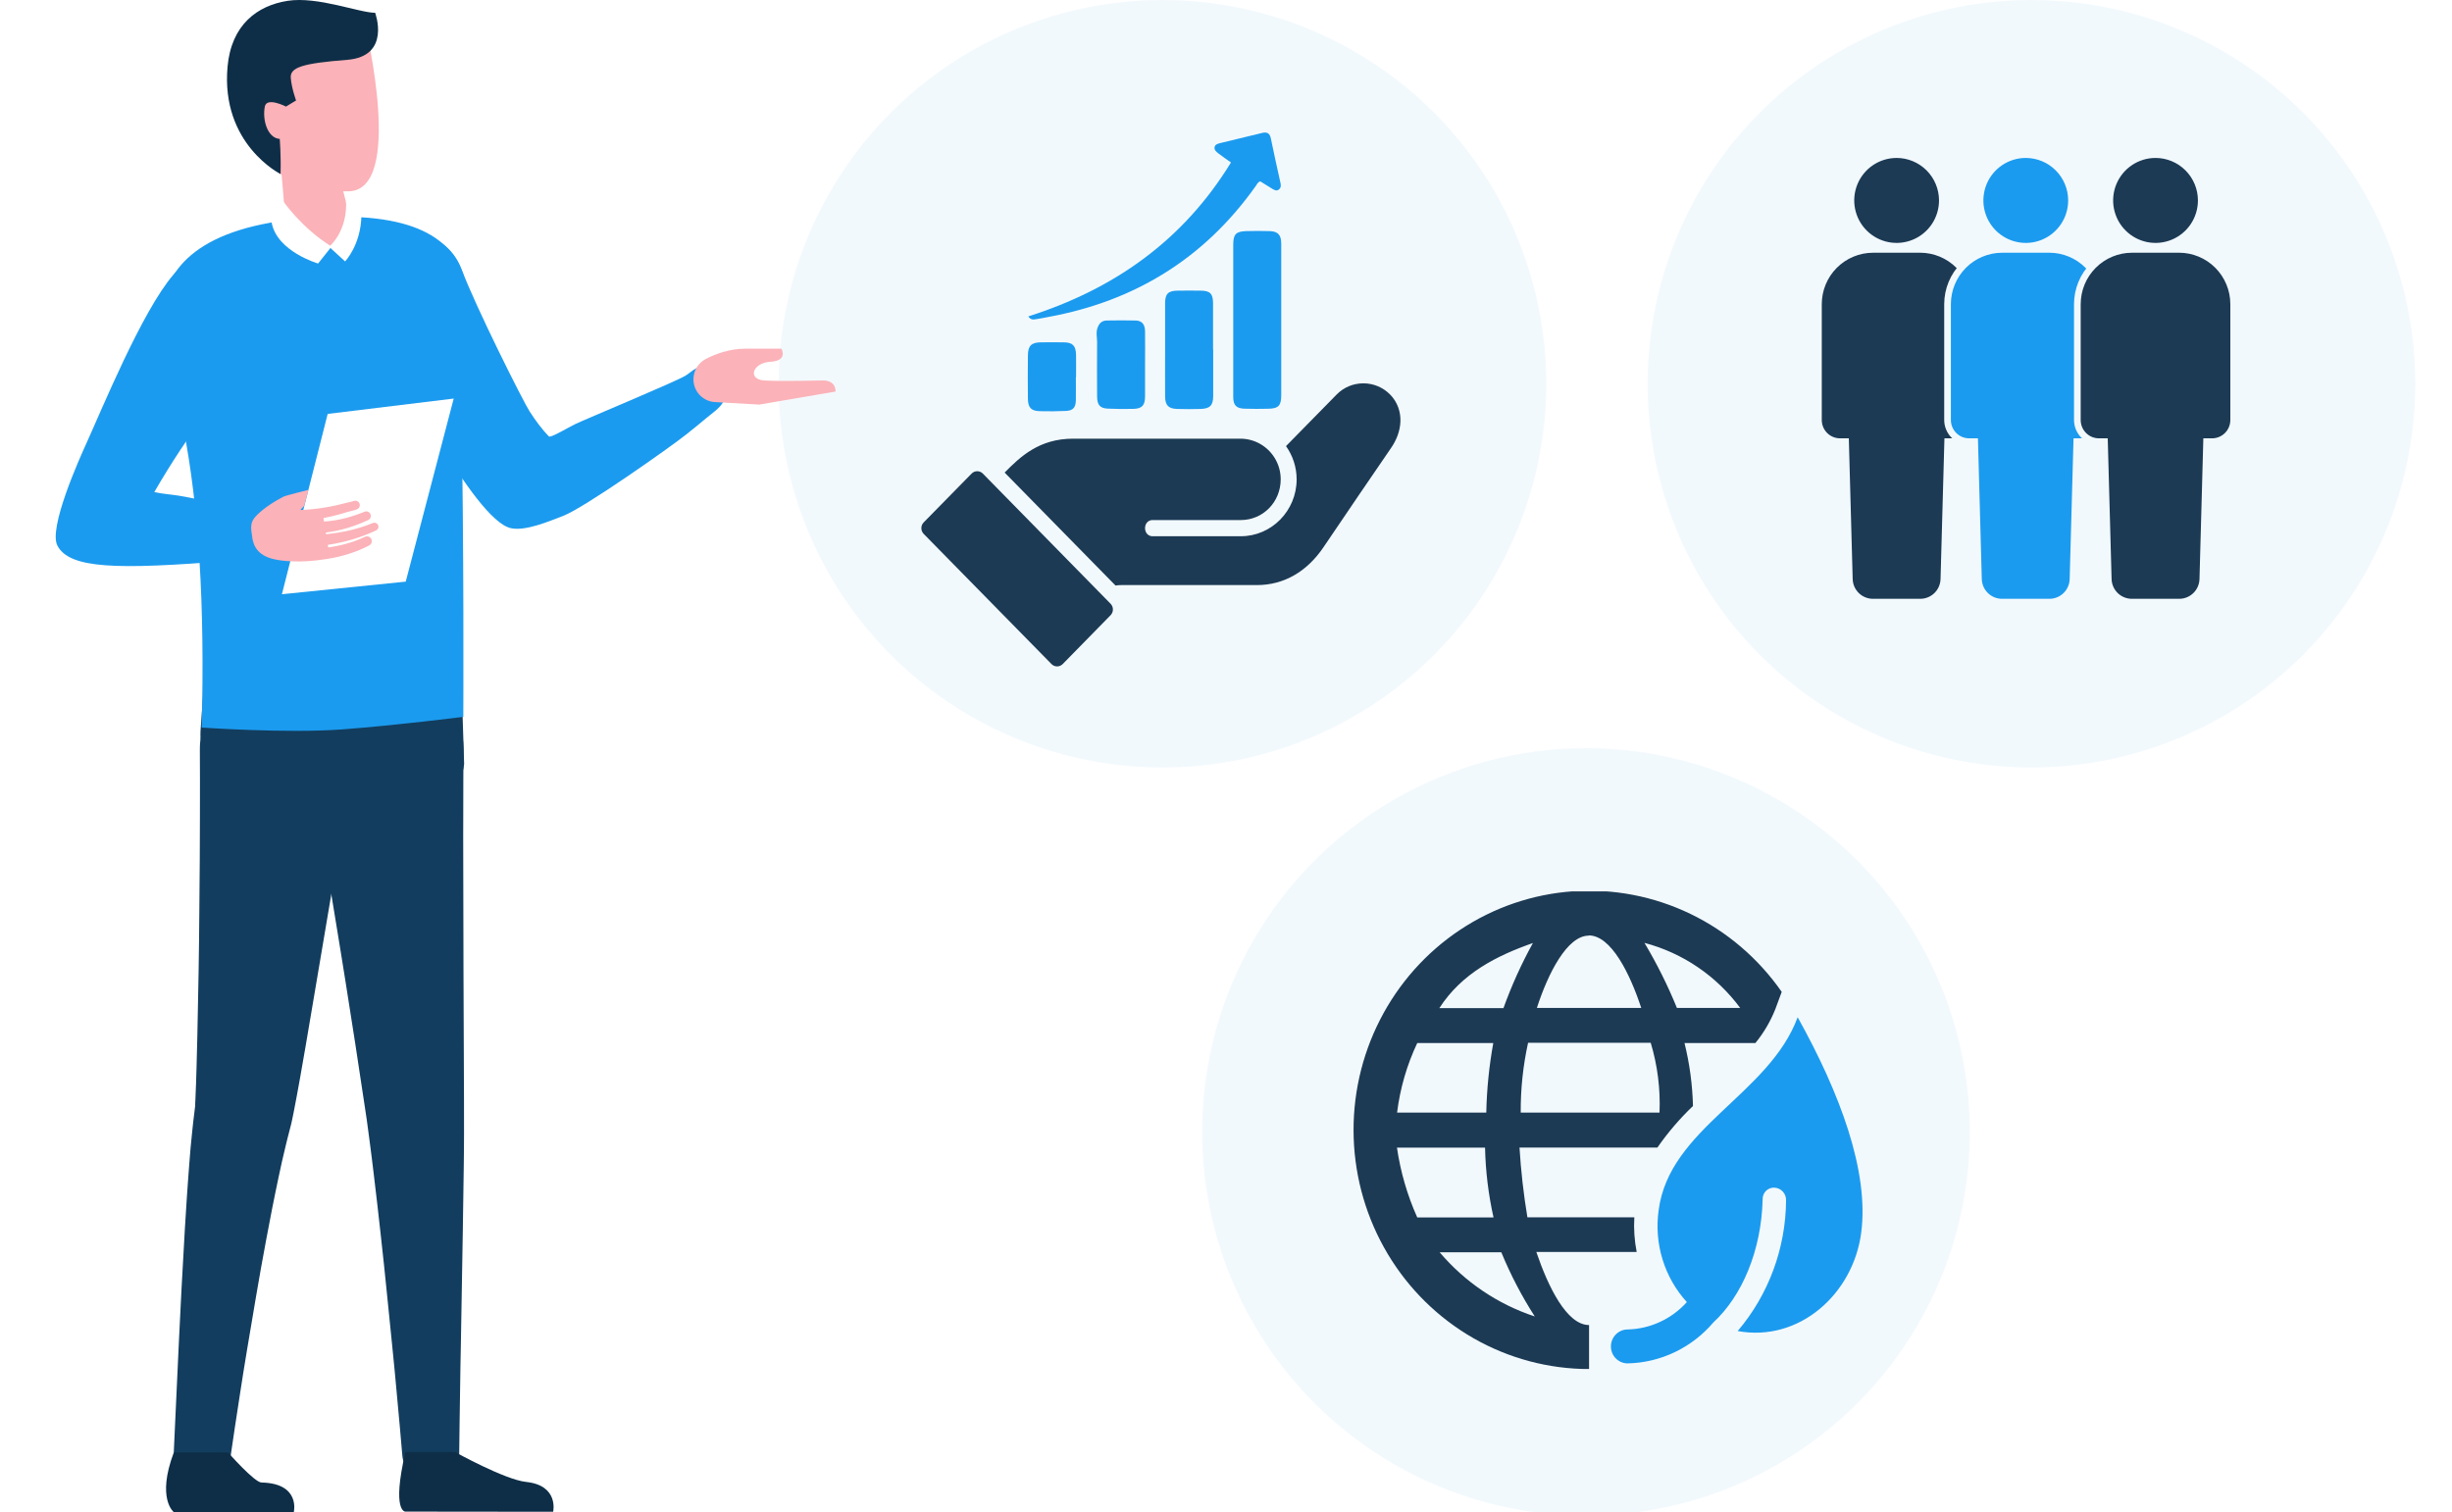 <svg width="308" height="190" viewBox="0 0 308 190" fill="none" xmlns="http://www.w3.org/2000/svg">
<rect x="0" y="0" width="308" height="190" fill="#808080" stroke="none"/>
<g clip-path="url(#clip0_715_18430)">
<rect width="308" height="190" fill="white"/>
<circle cx="146.017" cy="48.218" r="48.218" fill="#F2F9FD"/>
<circle cx="255.175" cy="48.218" r="48.218" fill="#F2F9FD"/>
<circle cx="199.218" cy="142.218" r="48.218" fill="#F2F9FD"/>
<g clip-path="url(#clip1_715_18430)">
<path d="M199.605 166.485C196.804 166.485 194.466 161.68 192.981 157.302H205.585C205.304 155.871 205.205 154.409 205.291 152.952H191.861C191.378 150.049 191.046 147.121 190.867 144.182H208.19C209.501 142.294 210.998 140.546 212.657 138.965C212.592 136.294 212.235 133.639 211.593 131.048H220.5C221.549 129.767 222.395 128.328 223.007 126.783L223.805 124.623C220.873 120.411 216.922 117.036 212.332 114.823C207.743 112.609 202.67 111.632 197.601 111.985C192.532 112.338 187.637 114.009 183.389 116.838C179.14 119.667 175.681 123.558 173.343 128.137C171.004 132.716 169.867 137.828 170.039 142.982C170.211 148.137 171.687 153.159 174.325 157.567C176.963 161.975 180.675 165.619 185.102 168.149C189.53 170.679 194.524 172.01 199.605 172.014V166.485ZM191.021 139.79C191.001 136.84 191.311 133.898 191.945 131.019H207.35C208.204 133.858 208.578 136.824 208.456 139.79H191.021ZM218.609 126.641H210.641C209.488 123.816 208.126 121.083 206.565 118.468C211.38 119.736 215.627 122.628 218.609 126.669V126.641ZM199.563 117.529C202.364 117.529 204.717 122.263 206.159 126.641H193.051C194.452 122.291 196.86 117.558 199.563 117.558V117.529ZM192.561 118.468C191.11 121.096 189.869 123.839 188.85 126.669H180.797C183.612 122.291 187.996 120.074 192.603 118.468H192.561ZM178.025 131.048H187.575C187.052 133.933 186.757 136.856 186.693 139.79H175.49C175.866 136.756 176.722 133.804 178.025 131.048ZM178.025 152.967C176.774 150.179 175.916 147.226 175.476 144.196H186.539C186.604 147.148 186.961 150.087 187.604 152.967H178.025ZM180.825 157.345H188.584C189.74 160.155 191.146 162.853 192.785 165.404C188.151 163.878 184.019 161.091 180.839 157.345H180.825Z" fill="#1C3A54"/>
<path d="M225.808 127.807C222.209 137.544 209.689 141.723 208.344 152.057C208.052 154.127 208.218 156.238 208.831 158.234C209.444 160.231 210.488 162.064 211.887 163.599C210.941 164.653 209.794 165.501 208.516 166.092C207.238 166.683 205.855 167.006 204.451 167.039C203.894 167.039 203.36 167.264 202.966 167.664C202.572 168.063 202.35 168.606 202.35 169.171C202.35 169.737 202.572 170.279 202.966 170.679C203.36 171.079 203.894 171.303 204.451 171.303C206.501 171.259 208.519 170.777 210.374 169.891C212.229 169.005 213.88 167.733 215.22 166.158C218.805 162.846 221.242 157.174 221.41 150.721C221.399 150.516 221.432 150.31 221.506 150.119C221.581 149.928 221.695 149.756 221.842 149.614C221.988 149.472 222.163 149.364 222.355 149.298C222.546 149.231 222.749 149.207 222.951 149.228C223.336 149.26 223.694 149.44 223.954 149.73C224.214 150.02 224.356 150.4 224.351 150.792C224.314 156.833 222.16 162.663 218.273 167.238C226.004 168.66 232.782 162.576 233.79 154.886C234.798 147.195 231.129 137.359 225.808 127.807Z" fill="#1B9BEF"/>
</g>
<g clip-path="url(#clip2_715_18430)">
<path d="M122.754 59.205C122.497 59.205 122.239 59.304 122.045 59.502L116.03 65.632C115.634 66.029 115.634 66.681 116.03 67.085L132.078 83.434C132.468 83.831 133.1 83.831 133.49 83.434L139.504 77.297C139.893 76.9 139.893 76.255 139.504 75.858L123.456 59.502C123.262 59.304 123.004 59.205 122.747 59.205H122.754Z" fill="#1C3A54"/>
<path d="M171.245 48.164C170.028 48.164 168.804 48.639 167.886 49.581C165.773 51.736 163.652 53.897 161.538 56.051C162.373 57.228 162.873 58.666 162.873 60.225C162.873 64.172 159.723 67.376 155.857 67.376H144.927C143.467 67.51 143.467 65.207 144.927 65.342H155.857C158.653 65.342 160.871 63.074 160.871 60.225C160.871 59.219 160.586 58.305 160.106 57.525C159.223 56.101 157.665 55.144 155.864 55.116H134.803C130.541 55.116 128.177 57.362 126.195 59.375L140.123 73.569C140.338 73.534 140.568 73.513 140.825 73.513H157.874C161.323 73.513 164.201 71.776 166.239 68.765C168.533 65.377 172.837 59.028 174.735 56.285C175.424 55.286 175.869 54.138 175.91 52.955C175.952 51.764 175.549 50.524 174.624 49.581C173.699 48.639 172.482 48.164 171.266 48.164H171.245Z" fill="#1C3A54"/>
<path d="M160.939 40.294C160.939 43.416 160.939 46.537 160.939 49.659C160.939 50.971 160.592 51.333 159.297 51.357C158.295 51.373 157.292 51.389 156.29 51.349C155.287 51.309 154.916 50.906 154.908 49.892C154.908 43.512 154.9 37.132 154.908 30.759C154.908 29.432 155.248 29.078 156.542 29.037C157.521 29.005 158.5 29.013 159.471 29.037C160.529 29.07 160.932 29.504 160.939 30.606C160.947 33.833 160.939 37.067 160.939 40.294Z" fill="#1B9BEF"/>
<path d="M129.165 39.755C139.894 36.343 148.601 30.26 154.625 20.412C154.072 20.018 153.536 19.656 153.014 19.253C152.762 19.06 152.486 18.811 152.572 18.457C152.651 18.143 152.975 18.055 153.259 17.982C155.028 17.548 156.804 17.129 158.572 16.695C159.18 16.55 159.512 16.767 159.638 17.411C160.017 19.253 160.42 21.088 160.83 22.922C160.909 23.26 160.933 23.582 160.648 23.808C160.341 24.057 160.041 23.856 159.772 23.695C159.275 23.397 158.785 23.083 158.304 22.786C157.988 22.882 157.893 23.156 157.743 23.365C151.278 32.489 142.523 37.832 131.715 39.819C131.194 39.916 130.681 40.028 130.16 40.101C129.836 40.149 129.481 40.237 129.165 39.755Z" fill="#1B9BEF"/>
<path d="M152.391 43.922C152.391 45.861 152.391 47.792 152.391 49.732C152.391 50.922 152.004 51.341 150.835 51.381C149.833 51.413 148.83 51.413 147.828 51.381C146.754 51.341 146.359 50.906 146.351 49.812C146.335 47.921 146.351 46.038 146.351 44.148C146.351 42.128 146.351 40.101 146.351 38.081C146.351 36.931 146.73 36.544 147.875 36.52C148.877 36.504 149.88 36.504 150.883 36.52C152.02 36.544 152.367 36.914 152.375 38.105C152.383 40.044 152.375 41.975 152.375 43.914L152.391 43.922Z" fill="#1B9BEF"/>
<path d="M143.832 45.87C143.832 47.189 143.84 48.501 143.832 49.82C143.824 50.931 143.461 51.341 142.372 51.373C141.29 51.405 140.208 51.389 139.127 51.341C138.164 51.292 137.816 50.866 137.809 49.82C137.793 47.535 137.793 45.25 137.809 42.965C137.809 42.402 137.651 41.839 137.84 41.259C138.037 40.648 138.385 40.278 139.024 40.27C140.24 40.254 141.448 40.237 142.664 40.27C143.429 40.294 143.816 40.744 143.832 41.597C143.856 43.021 143.832 44.445 143.832 45.87Z" fill="#1B9BEF"/>
<path d="M135.141 47.398C135.141 48.364 135.157 49.329 135.141 50.295C135.125 51.204 134.778 51.59 133.91 51.631C132.805 51.679 131.699 51.695 130.594 51.663C129.513 51.631 129.134 51.204 129.118 50.11C129.102 48.283 129.094 46.457 129.118 44.631C129.126 43.456 129.56 43.029 130.705 43.013C131.676 42.997 132.655 43.005 133.633 43.013C134.731 43.021 135.141 43.432 135.165 44.582C135.181 45.524 135.165 46.465 135.165 47.398H135.157H135.141Z" fill="#1B9BEF"/>
</g>
<path d="M58.219 94.145C58.219 94.145 58.211 95.528 58.199 97.947C58.197 99.154 58.194 100.622 58.19 102.305C58.186 103.989 58.176 105.887 58.188 107.957C58.197 112.098 58.207 116.929 58.219 122.105C58.24 127.287 58.261 132.812 58.283 138.34C58.283 139.734 58.287 141.127 58.287 142.518C58.283 143.22 58.279 143.923 58.275 144.622C58.267 145.311 58.26 145.999 58.252 146.684C58.211 149.41 58.172 152.091 58.133 154.687C58.044 159.859 57.961 164.688 57.891 168.827C57.871 169.86 57.852 170.852 57.834 171.793C57.821 172.735 57.809 173.628 57.795 174.469C57.77 176.148 57.747 177.612 57.73 178.818C57.698 181.229 57.681 182.608 57.681 182.608C57.656 184.584 56.033 186.166 54.056 186.141C52.202 186.118 50.695 184.689 50.536 182.881V182.864C50.536 182.864 50.505 182.522 50.451 181.881C50.395 181.239 50.313 180.299 50.208 179.101C50.097 177.903 49.965 176.449 49.812 174.779C49.734 173.945 49.653 173.057 49.566 172.122C49.472 171.186 49.375 170.203 49.274 169.176C49.066 167.124 48.843 164.903 48.606 162.552C48.486 161.377 48.362 160.172 48.236 158.937C48.102 157.704 47.964 156.446 47.826 155.166C47.541 152.609 47.249 149.967 46.921 147.298C46.84 146.632 46.758 145.962 46.675 145.292C46.589 144.632 46.506 143.97 46.42 143.308C46.331 142.632 46.24 141.955 46.148 141.277L46.079 140.766L46.061 140.638L46.053 140.574C46.053 140.557 46.053 140.613 46.051 140.574L46.047 140.543L46.009 140.289L45.857 139.271C45.446 136.555 45.034 133.839 44.63 131.166C44.211 128.49 43.797 125.856 43.397 123.308C42.999 120.759 42.586 118.296 42.207 115.96C41.825 113.624 41.462 111.415 41.128 109.376C40.798 107.338 40.474 105.47 40.192 103.814C39.908 102.158 39.662 100.715 39.46 99.527C39.044 97.153 38.806 95.796 38.806 95.796V95.792C37.872 90.472 41.429 85.403 46.748 84.469C52.068 83.537 57.137 87.094 58.071 92.413C58.17 92.98 58.217 93.598 58.219 94.153V94.145Z" fill="#123D5E"/>
<path d="M44.455 95.807C44.455 95.807 44.217 97.176 43.799 99.572C43.389 101.966 42.805 105.383 42.102 109.485C41.409 113.589 40.598 118.379 39.732 123.51C39.297 126.081 38.846 128.739 38.39 131.438C38.153 132.795 37.913 134.161 37.674 135.534C37.548 136.227 37.421 136.922 37.295 137.617C37.165 138.32 37.031 139.029 36.884 139.774L36.761 140.372L36.697 140.679L36.606 141.098L36.557 141.308L36.534 141.413C36.569 141.236 36.54 141.382 36.544 141.351L36.536 141.382L36.472 141.632L36.344 142.133C36.177 142.795 35.987 143.496 35.855 144.09C35.709 144.71 35.563 145.327 35.418 145.942C35.276 146.595 35.136 147.247 34.996 147.896C34.855 148.542 34.719 149.194 34.589 149.845C34.457 150.495 34.327 151.144 34.197 151.786C33.948 153.081 33.703 154.363 33.463 155.621C33.23 156.887 33.002 158.129 32.779 159.348C32.566 160.57 32.358 161.766 32.156 162.929C31.762 165.262 31.391 167.466 31.047 169.502C30.881 170.522 30.721 171.498 30.568 172.428C30.422 173.358 30.284 174.242 30.156 175.071C29.902 176.731 29.681 178.177 29.498 179.369C29.316 180.561 29.184 181.499 29.09 182.136C28.999 182.773 28.951 183.112 28.951 183.112V183.128C28.667 185.085 26.854 186.444 24.897 186.162C23.06 185.898 21.752 184.269 21.829 182.454C21.829 182.454 22.085 176.913 22.47 168.6C22.573 166.52 22.685 164.266 22.804 161.882C22.938 159.494 23.078 156.974 23.223 154.369C23.307 153.06 23.39 151.73 23.476 150.385C23.524 149.709 23.571 149.029 23.619 148.346C23.664 147.663 23.714 146.975 23.773 146.278C23.829 145.583 23.885 144.884 23.942 144.183C24.015 143.45 24.089 142.712 24.163 141.974C24.235 141.209 24.322 140.561 24.404 139.866L24.466 139.351L24.497 139.093L24.501 139.06C24.51 139.007 24.485 139.132 24.524 138.934V138.91L24.518 138.866L24.514 138.776L24.524 138.571L24.545 138.143C24.571 137.493 24.598 136.843 24.623 136.192C24.644 135.517 24.666 134.843 24.687 134.169C24.722 132.806 24.757 131.449 24.79 130.102C24.842 127.391 24.897 124.726 24.947 122.144C25 119.559 25.011 117.055 25.037 114.682C25.056 112.308 25.075 110.064 25.093 107.992C25.112 105.92 25.112 104.018 25.114 102.335C25.114 100.649 25.116 99.181 25.118 97.972C25.108 95.555 25.105 94.172 25.105 94.172V94.165C25.085 88.781 29.432 84.399 34.816 84.38C40.2 84.36 44.582 88.707 44.601 94.091C44.603 94.656 44.547 95.262 44.455 95.801V95.807Z" fill="#123D5E"/>
<path d="M25.792 83.267C25.792 83.267 25.365 89.544 25.184 91.891C24.786 97.083 34.169 102.047 41.755 102.736C49.34 103.426 57.831 101.173 58.3 95.988L57.895 83.203L25.79 83.267H25.792Z" fill="#123D5E"/>
<path d="M50.925 182.431C49.169 189.997 50.917 189.925 50.917 189.925L69.483 189.945C69.483 189.945 70.242 186.632 66.082 186.194C63.401 185.91 57.155 182.435 57.155 182.435L50.923 182.431H50.925Z" fill="#0E2E47"/>
<path d="M21.833 182.489C19.643 188.308 21.825 189.983 21.825 189.983L36.899 190.02C36.899 190.02 37.821 186.378 32.843 186.269C31.956 186.25 28.656 182.497 28.656 182.497L21.835 182.489H21.833Z" fill="#0E2E47"/>
<path d="M90.789 47.481C90.249 46.614 89.273 46.08 88.252 46.091C87.316 46.101 86.867 46.738 86.102 47.204C84.846 47.971 73.648 52.621 72.254 53.287C71.485 53.654 69.161 55.042 68.961 54.84C68.019 53.886 67.237 52.79 66.511 51.667C65.719 50.442 59.782 38.628 57.978 33.829C57.26 31.917 55.819 30.398 53.862 29.742C51.903 29.084 49.711 29.402 48.018 30.583C46.352 31.744 45.308 33.662 45.224 35.689C45.183 36.693 45.376 37.7 45.785 38.619C46.189 39.525 46.715 40.389 47.199 41.255C49.769 45.853 59.506 65.326 64.165 66.361C66.008 66.77 69.009 65.481 70.766 64.807C73.376 63.806 84.099 56.261 86.244 54.553C87.108 53.865 87.964 53.168 88.811 52.458C89.516 51.867 90.412 51.291 90.867 50.469C91.381 49.541 91.354 48.38 90.791 47.48C89.931 46.097 91.573 48.734 90.791 47.48L90.789 47.481Z" fill="#1B9BEF"/>
<path d="M23.021 53.704C24.974 63.559 25.744 76.128 25.332 91.412C25.332 91.412 36.012 92.163 42.978 91.645C49.734 91.142 58.197 90.07 58.197 90.07C58.197 90.07 58.3 68.176 57.941 50.829C57.762 42.253 65.765 25.331 38.625 27.405C11.409 29.482 21.93 48.206 23.021 53.706V53.704Z" fill="#1B9BEF"/>
<path d="M34.707 21.462C34.707 21.462 27.009 7.568 30.331 3.816C32.925 0.886 45.935 3.478 45.935 3.478C45.935 3.478 50.814 23.933 43.774 24.038C37.6 24.129 34.705 21.462 34.705 21.462H34.707Z" fill="#FBB2B8"/>
<path d="M35.239 21.866C35.239 21.866 27.724 18.128 28.58 8.403C29.05 3.093 32.333 0.701 36.12 0.105C39.908 -0.489 45.215 1.627 47.121 1.604C47.121 1.604 49.171 7.079 43.601 7.518C38.033 7.957 36.419 8.454 36.524 9.782C36.629 11.108 37.19 12.622 37.19 12.622L35.924 13.389C35.924 13.389 33.521 12.152 33.269 13.375C32.931 15.008 33.581 17.355 35.138 17.456C35.138 17.456 35.311 19.559 35.241 21.867L35.239 21.866Z" fill="#0E2E47"/>
<path d="M42.036 20.254C42.036 20.254 42.149 20.627 42.32 21.188C42.485 21.741 42.698 22.479 42.902 23.223C43.106 23.968 43.3 24.721 43.438 25.294C43.506 25.582 43.562 25.822 43.603 25.989C43.642 26.158 43.663 26.255 43.663 26.255L43.677 26.312C44.188 28.533 42.801 30.748 40.578 31.259C38.357 31.769 36.142 30.383 35.631 28.16C35.521 27.682 35.503 27.189 35.558 26.729C35.558 26.729 35.567 26.644 35.587 26.492C35.604 26.341 35.629 26.125 35.66 25.865C35.719 25.343 35.303 21.64 35.334 21.105C35.363 20.576 36.031 21.081 36.031 21.081L36.037 20.971C36.13 19.279 37.577 17.983 39.27 18.076C40.592 18.148 41.673 19.054 42.038 20.25L42.036 20.254Z" fill="#FBB2B8"/>
<path d="M34.119 27.952L35.478 25.137C35.478 25.137 37.736 28.538 41.646 30.985L39.955 33.109C39.955 33.109 34.779 31.608 34.119 27.952Z" fill="white"/>
<path d="M45.399 27.094L43.461 25.298C43.461 25.298 43.805 28.701 41.343 31.008L43.345 32.843C43.345 32.843 45.319 30.81 45.399 27.096V27.094Z" fill="white"/>
<path d="M22.487 62.283C21.367 62.109 20.49 62.068 19.381 61.831C21.619 57.946 23.623 55.032 26.205 51.37C27.366 49.724 28.541 48.087 29.729 46.46C30.234 45.769 30.743 45.082 31.251 44.395C31.568 43.967 31.896 43.548 32.154 43.084C33.74 40.242 32.948 36.549 30.325 34.617C27.698 32.681 23.912 32.052 21.775 34.52C17.857 39.046 12.679 51.693 10.873 55.655C9.986 57.604 6.049 66.361 7.214 68.56C8.749 71.459 14.591 71.603 28.782 70.461C29.626 70.393 30.469 70.315 31.311 70.234C32.01 70.166 32.653 70.026 33.22 69.582C34.517 68.564 34.719 66.617 33.657 65.357C33.156 64.761 25.634 62.773 22.485 62.283H22.487Z" fill="#1B9BEF"/>
<path d="M87.104 47.654C87.104 46.581 87.704 45.6 88.657 45.103C89.842 44.488 91.614 43.808 93.668 43.808H98.149C98.149 43.808 99.046 45.327 96.777 45.453C94.509 45.579 93.865 47.672 96.006 47.804C98.149 47.936 103.353 47.804 103.353 47.804C103.353 47.804 104.954 47.684 104.954 49.196L95.375 50.834L89.809 50.52C88.288 50.434 87.102 49.176 87.102 47.654H87.104Z" fill="#FBB2B8"/>
<path d="M35.412 74.662L41.161 52.005L56.992 50.077L50.965 73.078L35.412 74.662Z" fill="white"/>
<path d="M47.502 66.004C47.403 65.742 47.109 65.611 46.847 65.71L46.824 65.72C46.824 65.72 46.698 65.769 46.477 65.852C46.366 65.895 46.232 65.945 46.079 66.004C45.925 66.062 45.747 66.114 45.554 66.18C45.362 66.244 45.154 66.312 44.931 66.373C44.708 66.433 44.475 66.508 44.228 66.563C43.982 66.619 43.731 66.691 43.469 66.737C43.209 66.79 42.945 66.848 42.679 66.889C42.413 66.936 42.147 66.978 41.885 67.011C41.623 67.05 41.363 67.075 41.112 67.103C41.058 67.108 41.005 67.112 40.953 67.116L40.92 66.91C41.134 66.885 41.353 66.85 41.574 66.815C41.829 66.776 42.081 66.718 42.335 66.671C42.588 66.611 42.84 66.551 43.089 66.493C43.333 66.423 43.574 66.353 43.809 66.287C44.038 66.211 44.261 66.138 44.471 66.068C44.683 66 44.875 65.916 45.055 65.848C45.236 65.776 45.403 65.718 45.545 65.652C45.688 65.588 45.813 65.534 45.916 65.489C46.121 65.398 46.24 65.345 46.24 65.345C46.515 65.223 46.651 64.905 46.541 64.619C46.428 64.326 46.098 64.181 45.805 64.293L45.78 64.303C45.78 64.303 45.667 64.346 45.469 64.423C45.37 64.462 45.252 64.507 45.114 64.561C44.978 64.617 44.819 64.664 44.648 64.724C44.475 64.778 44.292 64.848 44.092 64.903C43.892 64.959 43.683 65.017 43.465 65.079C43.246 65.132 43.019 65.184 42.79 65.239C42.559 65.283 42.322 65.326 42.087 65.371C41.85 65.404 41.613 65.446 41.38 65.47C41.147 65.495 40.92 65.522 40.699 65.536L40.627 65.091C40.691 65.079 40.757 65.066 40.821 65.054C41.102 64.994 41.378 64.934 41.646 64.876C41.912 64.814 42.168 64.744 42.411 64.683C42.656 64.625 42.881 64.551 43.091 64.493C43.3 64.429 43.494 64.38 43.661 64.322C43.83 64.266 44.31 64.163 44.43 64.124C44.673 64.045 44.811 63.998 44.811 63.998C45.09 63.905 45.253 63.606 45.172 63.319C45.088 63.023 44.782 62.851 44.485 62.934L44.465 62.94C44.465 62.94 44.331 62.979 44.094 63.045C43.976 63.078 43.502 63.173 43.339 63.219C43.176 63.27 42.988 63.309 42.786 63.359C42.582 63.408 42.362 63.468 42.128 63.513C41.893 63.561 41.646 63.616 41.39 63.664C41.132 63.709 40.866 63.753 40.596 63.8C40.324 63.837 40.048 63.882 39.773 63.915C39.495 63.944 39.219 63.983 38.947 64.002C38.676 64.025 38.408 64.049 38.148 64.06C38.014 64.068 37.883 64.076 37.755 64.08C37.959 63.707 38.175 63.757 38.266 63.383C38.412 62.785 38.767 61.571 38.736 61.554C38.736 61.554 35.923 62.251 35.629 62.394C35.255 62.577 32.977 63.782 31.925 65.112C31.331 65.864 31.609 66.807 31.649 67.252C31.779 68.648 32.416 69.739 34.237 70.219C35.404 70.525 37.841 70.749 40.852 70.261C40.938 70.25 41.025 70.236 41.114 70.224C41.347 70.184 41.59 70.149 41.834 70.096C42.079 70.05 42.326 69.997 42.572 69.935C42.819 69.881 43.063 69.813 43.302 69.745C43.543 69.683 43.776 69.603 44.001 69.529C44.228 69.461 44.442 69.376 44.648 69.3C44.751 69.261 44.85 69.225 44.945 69.19C45.04 69.149 45.131 69.11 45.218 69.073C45.393 68.997 45.554 68.931 45.694 68.865C45.834 68.797 45.954 68.737 46.053 68.689C46.253 68.59 46.366 68.533 46.366 68.533C46.653 68.392 46.781 68.046 46.649 67.749C46.513 67.446 46.158 67.308 45.855 67.444L45.824 67.458C45.824 67.458 45.717 67.504 45.531 67.588C45.438 67.629 45.325 67.679 45.195 67.737C45.065 67.792 44.914 67.846 44.751 67.91C44.669 67.941 44.584 67.974 44.496 68.007C44.407 68.036 44.314 68.067 44.219 68.099C44.028 68.161 43.828 68.231 43.617 68.285C43.405 68.343 43.19 68.409 42.964 68.458C42.741 68.512 42.514 68.566 42.283 68.607C42.054 68.656 41.823 68.695 41.596 68.73C41.471 68.751 41.349 68.768 41.227 68.784L41.174 68.462C41.213 68.456 41.25 68.45 41.289 68.444C41.553 68.401 41.827 68.359 42.102 68.3C42.378 68.25 42.658 68.19 42.935 68.124C43.215 68.066 43.489 67.988 43.76 67.916C44.032 67.85 44.296 67.761 44.553 67.685C44.809 67.613 45.051 67.52 45.285 67.442C45.517 67.367 45.733 67.281 45.931 67.201C46.129 67.122 46.313 67.054 46.473 66.984C46.632 66.914 46.77 66.852 46.884 66.802C47.111 66.701 47.242 66.642 47.242 66.642C47.484 66.534 47.605 66.252 47.508 66L47.502 66.004Z" fill="#FBB2B8"/>
<g clip-path="url(#clip3_715_18430)">
<path d="M242.302 29.256C244.546 27.006 244.546 23.359 242.302 21.109C240.057 18.859 236.419 18.859 234.174 21.109C231.93 23.359 231.93 27.006 234.174 29.256C236.419 31.506 240.057 31.506 242.302 29.256Z" fill="#1C3A54"/>
<path d="M238.238 31.367C237.018 31.368 235.825 31.006 234.81 30.327C233.795 29.648 233.003 28.683 232.536 27.553C232.068 26.423 231.945 25.18 232.183 23.98C232.42 22.78 233.007 21.678 233.87 20.813C234.732 19.948 235.831 19.358 237.028 19.119C238.225 18.88 239.465 19.002 240.592 19.47C241.72 19.938 242.684 20.731 243.362 21.747C244.04 22.765 244.401 23.96 244.401 25.183C244.399 26.822 243.75 28.392 242.594 29.552C241.439 30.71 239.873 31.363 238.238 31.367ZM238.238 19.845C237.185 19.845 236.155 20.158 235.28 20.745C234.404 21.331 233.721 22.165 233.318 23.14C232.915 24.116 232.81 25.189 233.015 26.225C233.221 27.26 233.728 28.212 234.473 28.958C235.217 29.705 236.166 30.213 237.199 30.419C238.232 30.625 239.303 30.519 240.276 30.115C241.249 29.711 242.081 29.027 242.666 28.149C243.251 27.271 243.564 26.239 243.564 25.183C243.562 23.768 243 22.411 242.002 21.41C241.004 20.41 239.65 19.847 238.238 19.845Z" fill="#F2F9FD"/>
<path d="M241.193 31.329H235.285C233.465 31.329 231.719 32.054 230.432 33.344C229.145 34.635 228.422 36.385 228.422 38.21V52.772C228.422 53.494 228.708 54.186 229.217 54.696C229.726 55.207 230.416 55.493 231.137 55.493H231.824L232.299 72.754C232.314 73.529 232.632 74.267 233.184 74.81C233.736 75.353 234.478 75.657 235.252 75.657H241.227C242.001 75.657 242.744 75.353 243.296 74.81C243.848 74.268 244.166 73.529 244.182 72.754L244.66 55.492H245.349C246.069 55.492 246.76 55.205 247.269 54.695C247.778 54.185 248.064 53.492 248.064 52.77V38.21C248.064 37.306 247.886 36.41 247.541 35.575C247.195 34.739 246.689 33.981 246.051 33.342C245.413 32.703 244.655 32.196 243.822 31.851C242.988 31.505 242.095 31.328 241.193 31.329Z" fill="#1C3A54"/>
<path d="M241.226 76.078H235.25C234.367 76.078 233.518 75.731 232.887 75.11C232.256 74.49 231.893 73.646 231.876 72.76L231.413 55.912H231.135C230.304 55.911 229.507 55.58 228.919 54.99C228.332 54.401 228.001 53.602 228 52.769V38.21C228.002 36.274 228.771 34.417 230.136 33.048C231.502 31.679 233.354 30.909 235.285 30.907H241.192C243.124 30.909 244.976 31.679 246.341 33.048C247.707 34.417 248.475 36.274 248.478 38.21V52.772C248.477 53.605 248.146 54.404 247.558 54.993C246.971 55.582 246.174 55.914 245.343 55.915H245.063L244.602 72.763C244.583 73.648 244.219 74.491 243.588 75.11C242.957 75.729 242.109 76.076 241.226 76.077V76.078ZM235.279 31.754C233.571 31.756 231.933 32.437 230.725 33.648C229.517 34.858 228.838 36.5 228.836 38.212V52.772C228.836 53.074 228.896 53.374 229.011 53.654C229.127 53.933 229.296 54.187 229.51 54.401C229.723 54.614 229.977 54.784 230.256 54.9C230.534 55.015 230.833 55.074 231.135 55.074H232.233L232.718 72.745C232.734 73.409 233.007 74.04 233.48 74.506C233.953 74.971 234.588 75.233 235.25 75.237H241.226C241.888 75.233 242.523 74.97 242.995 74.504C243.467 74.039 243.739 73.407 243.755 72.744L244.244 55.074H245.343C245.951 55.073 246.534 54.83 246.963 54.398C247.393 53.966 247.634 53.382 247.634 52.772V38.21C247.632 36.498 246.952 34.856 245.744 33.645C244.537 32.435 242.899 31.754 241.191 31.752L235.279 31.754Z" fill="#F2F9FD"/>
<path d="M258.519 29.256C260.763 27.006 260.763 23.359 258.519 21.109C256.275 18.86 252.636 18.86 250.392 21.109C248.148 23.359 248.148 27.006 250.392 29.256C252.636 31.506 256.275 31.506 258.519 29.256Z" fill="#1B9BEF"/>
<path d="M254.456 31.367C253.236 31.367 252.043 31.004 251.029 30.325C250.015 29.645 249.224 28.68 248.757 27.55C248.29 26.42 248.168 25.177 248.406 23.977C248.644 22.778 249.232 21.676 250.094 20.811C250.957 19.946 252.056 19.357 253.253 19.119C254.449 18.88 255.689 19.003 256.817 19.471C257.944 19.939 258.907 20.731 259.585 21.748C260.263 22.765 260.624 23.96 260.624 25.183C260.623 26.823 259.972 28.395 258.816 29.554C257.659 30.713 256.091 31.365 254.456 31.367ZM254.456 19.845C253.403 19.846 252.374 20.16 251.499 20.747C250.624 21.334 249.942 22.169 249.54 23.144C249.137 24.12 249.033 25.193 249.239 26.228C249.445 27.263 249.952 28.214 250.697 28.96C251.442 29.706 252.391 30.214 253.424 30.419C254.457 30.625 255.528 30.519 256.5 30.115C257.473 29.711 258.304 29.026 258.889 28.149C259.474 27.271 259.787 26.239 259.787 25.183C259.785 23.767 259.223 22.41 258.223 21.409C257.224 20.408 255.869 19.845 254.456 19.845Z" fill="#F2F9FD"/>
<path d="M257.409 31.329H251.502C249.681 31.329 247.936 32.054 246.648 33.344C245.361 34.635 244.638 36.385 244.638 38.21V52.772C244.638 53.494 244.924 54.186 245.433 54.696C245.942 55.207 246.633 55.493 247.353 55.493H248.042L248.515 72.754C248.53 73.529 248.848 74.267 249.4 74.81C249.952 75.353 250.695 75.657 251.468 75.657H257.445C258.218 75.657 258.961 75.353 259.513 74.81C260.065 74.267 260.383 73.529 260.398 72.754L260.873 55.493H261.56C262.28 55.493 262.971 55.207 263.48 54.696C263.989 54.186 264.275 53.494 264.275 52.772V38.21C264.275 37.306 264.098 36.411 263.753 35.576C263.408 34.741 262.902 33.982 262.264 33.343C261.626 32.705 260.869 32.198 260.036 31.852C259.203 31.506 258.311 31.329 257.409 31.329Z" fill="#1B9BEF"/>
<path d="M257.444 76.078H251.467C250.583 76.078 249.735 75.73 249.104 75.11C248.473 74.49 248.11 73.646 248.092 72.76L247.63 55.912H247.352C246.52 55.911 245.724 55.58 245.136 54.99C244.548 54.401 244.217 53.602 244.216 52.769V38.21C244.219 36.274 244.987 34.417 246.353 33.048C247.719 31.679 249.57 30.909 251.502 30.907H257.409C259.341 30.908 261.194 31.677 262.561 33.047C263.928 34.416 264.697 36.273 264.699 38.21V52.772C264.698 53.605 264.368 54.404 263.78 54.993C263.192 55.582 262.395 55.914 261.564 55.915H261.286L260.823 72.763C260.804 73.648 260.441 74.49 259.81 75.109C259.179 75.729 258.332 76.076 257.449 76.077L257.444 76.078ZM251.497 31.754C249.788 31.756 248.151 32.437 246.943 33.648C245.735 34.858 245.056 36.5 245.054 38.212V52.772C245.054 53.074 245.113 53.374 245.229 53.653C245.344 53.933 245.513 54.187 245.727 54.4C245.94 54.614 246.194 54.784 246.472 54.899C246.751 55.015 247.05 55.074 247.352 55.074H248.451L248.935 72.745C248.951 73.409 249.224 74.04 249.697 74.506C250.17 74.971 250.804 75.233 251.467 75.237H257.444C258.106 75.234 258.741 74.972 259.213 74.507C259.686 74.042 259.959 73.411 259.975 72.748L260.46 55.074H261.559C262.167 55.073 262.749 54.831 263.179 54.4C263.609 53.969 263.851 53.385 263.851 52.776V38.21C263.85 36.497 263.17 34.856 261.962 33.645C260.755 32.434 259.117 31.753 257.409 31.752L251.497 31.754Z" fill="#F2F9FD"/>
<path d="M272.959 30.505C275.892 29.287 277.284 25.917 276.07 22.978C274.855 20.038 271.493 18.642 268.561 19.86C265.629 21.077 264.236 24.447 265.451 27.387C266.666 30.326 270.027 31.722 272.959 30.505Z" fill="#1C3A54"/>
<path d="M270.76 31.367C269.54 31.367 268.348 31.004 267.334 30.325C266.319 29.645 265.529 28.68 265.062 27.55C264.595 26.42 264.473 25.177 264.711 23.977C264.949 22.778 265.536 21.676 266.399 20.811C267.261 19.946 268.361 19.357 269.557 19.119C270.754 18.88 271.994 19.003 273.121 19.471C274.248 19.939 275.211 20.731 275.889 21.748C276.567 22.765 276.929 23.96 276.929 25.183C276.927 26.823 276.277 28.395 275.12 29.554C273.964 30.713 272.396 31.365 270.76 31.367ZM270.76 19.845C269.707 19.845 268.678 20.158 267.802 20.745C266.926 21.331 266.244 22.165 265.84 23.14C265.437 24.116 265.332 25.189 265.537 26.225C265.743 27.26 266.25 28.212 266.995 28.958C267.74 29.705 268.689 30.213 269.722 30.419C270.755 30.625 271.825 30.519 272.798 30.115C273.771 29.711 274.603 29.027 275.188 28.149C275.773 27.271 276.086 26.239 276.086 25.183C276.084 23.768 275.522 22.411 274.524 21.41C273.526 20.41 272.172 19.847 270.76 19.845Z" fill="#F2F9FD"/>
<path d="M273.713 31.329H267.802C266.901 31.329 266.008 31.507 265.175 31.852C264.342 32.198 263.586 32.705 262.948 33.344C262.311 33.983 261.805 34.741 261.46 35.576C261.115 36.411 260.937 37.306 260.937 38.21V52.772C260.937 53.494 261.223 54.186 261.732 54.696C262.242 55.207 262.932 55.493 263.652 55.493H264.341L264.815 72.754C264.83 73.529 265.148 74.268 265.7 74.81C266.253 75.353 266.995 75.657 267.769 75.657H273.75C274.523 75.657 275.265 75.353 275.817 74.81C276.37 74.267 276.687 73.529 276.703 72.754L277.177 55.493H277.865C278.585 55.493 279.275 55.207 279.785 54.696C280.294 54.186 280.58 53.494 280.58 52.772V38.21C280.58 37.306 280.402 36.411 280.057 35.576C279.712 34.741 279.206 33.982 278.569 33.343C277.931 32.705 277.174 32.198 276.341 31.852C275.508 31.506 274.615 31.329 273.713 31.329Z" fill="#1C3A54"/>
<path d="M273.75 76.078H267.774C266.89 76.078 266.041 75.731 265.41 75.11C264.779 74.49 264.416 73.646 264.398 72.76L263.937 55.912H263.657C262.826 55.911 262.029 55.58 261.442 54.99C260.854 54.401 260.523 53.602 260.522 52.769V38.21C260.525 36.274 261.292 34.419 262.657 33.05C264.021 31.681 265.872 30.91 267.802 30.907H273.708C275.64 30.909 277.491 31.679 278.857 33.048C280.223 34.417 280.991 36.274 280.994 38.21V52.772C280.993 53.605 280.662 54.404 280.074 54.993C279.486 55.582 278.69 55.914 277.858 55.915H277.58L277.118 72.763C277.099 73.648 276.736 74.491 276.105 75.11C275.474 75.73 274.626 76.077 273.743 76.077L273.75 76.078ZM267.802 31.754C266.094 31.756 264.456 32.437 263.248 33.648C262.04 34.858 261.361 36.5 261.359 38.212V52.772C261.359 53.074 261.418 53.374 261.533 53.653C261.649 53.933 261.818 54.187 262.031 54.4C262.245 54.614 262.498 54.784 262.777 54.899C263.056 55.015 263.354 55.074 263.656 55.074H264.755L265.24 72.745C265.256 73.409 265.529 74.04 266.002 74.506C266.475 74.971 267.11 75.233 267.773 75.237H273.75C274.412 75.234 275.047 74.972 275.519 74.507C275.992 74.042 276.266 73.411 276.282 72.748L276.766 55.074H277.864C278.471 55.073 279.054 54.831 279.484 54.4C279.913 53.969 280.155 53.385 280.156 52.776V38.21C280.154 36.497 279.475 34.856 278.267 33.645C277.059 32.434 275.421 31.753 273.713 31.752L267.802 31.754Z" fill="#F2F9FD"/>
</g>
</g>
<defs>
<clipPath id="clip0_715_18430">
<rect width="308" height="190" fill="white"/>
</clipPath>
<clipPath id="clip1_715_18430">
<rect width="64" height="60" fill="white" transform="translate(170 112)"/>
</clipPath>
<clipPath id="clip2_715_18430">
<rect width="60.172" height="67.393" fill="white" transform="translate(115.731 16.338)"/>
</clipPath>
<clipPath id="clip3_715_18430">
<rect width="53" height="57.077" fill="white" transform="translate(228 19)"/>
</clipPath>
</defs>
</svg>
